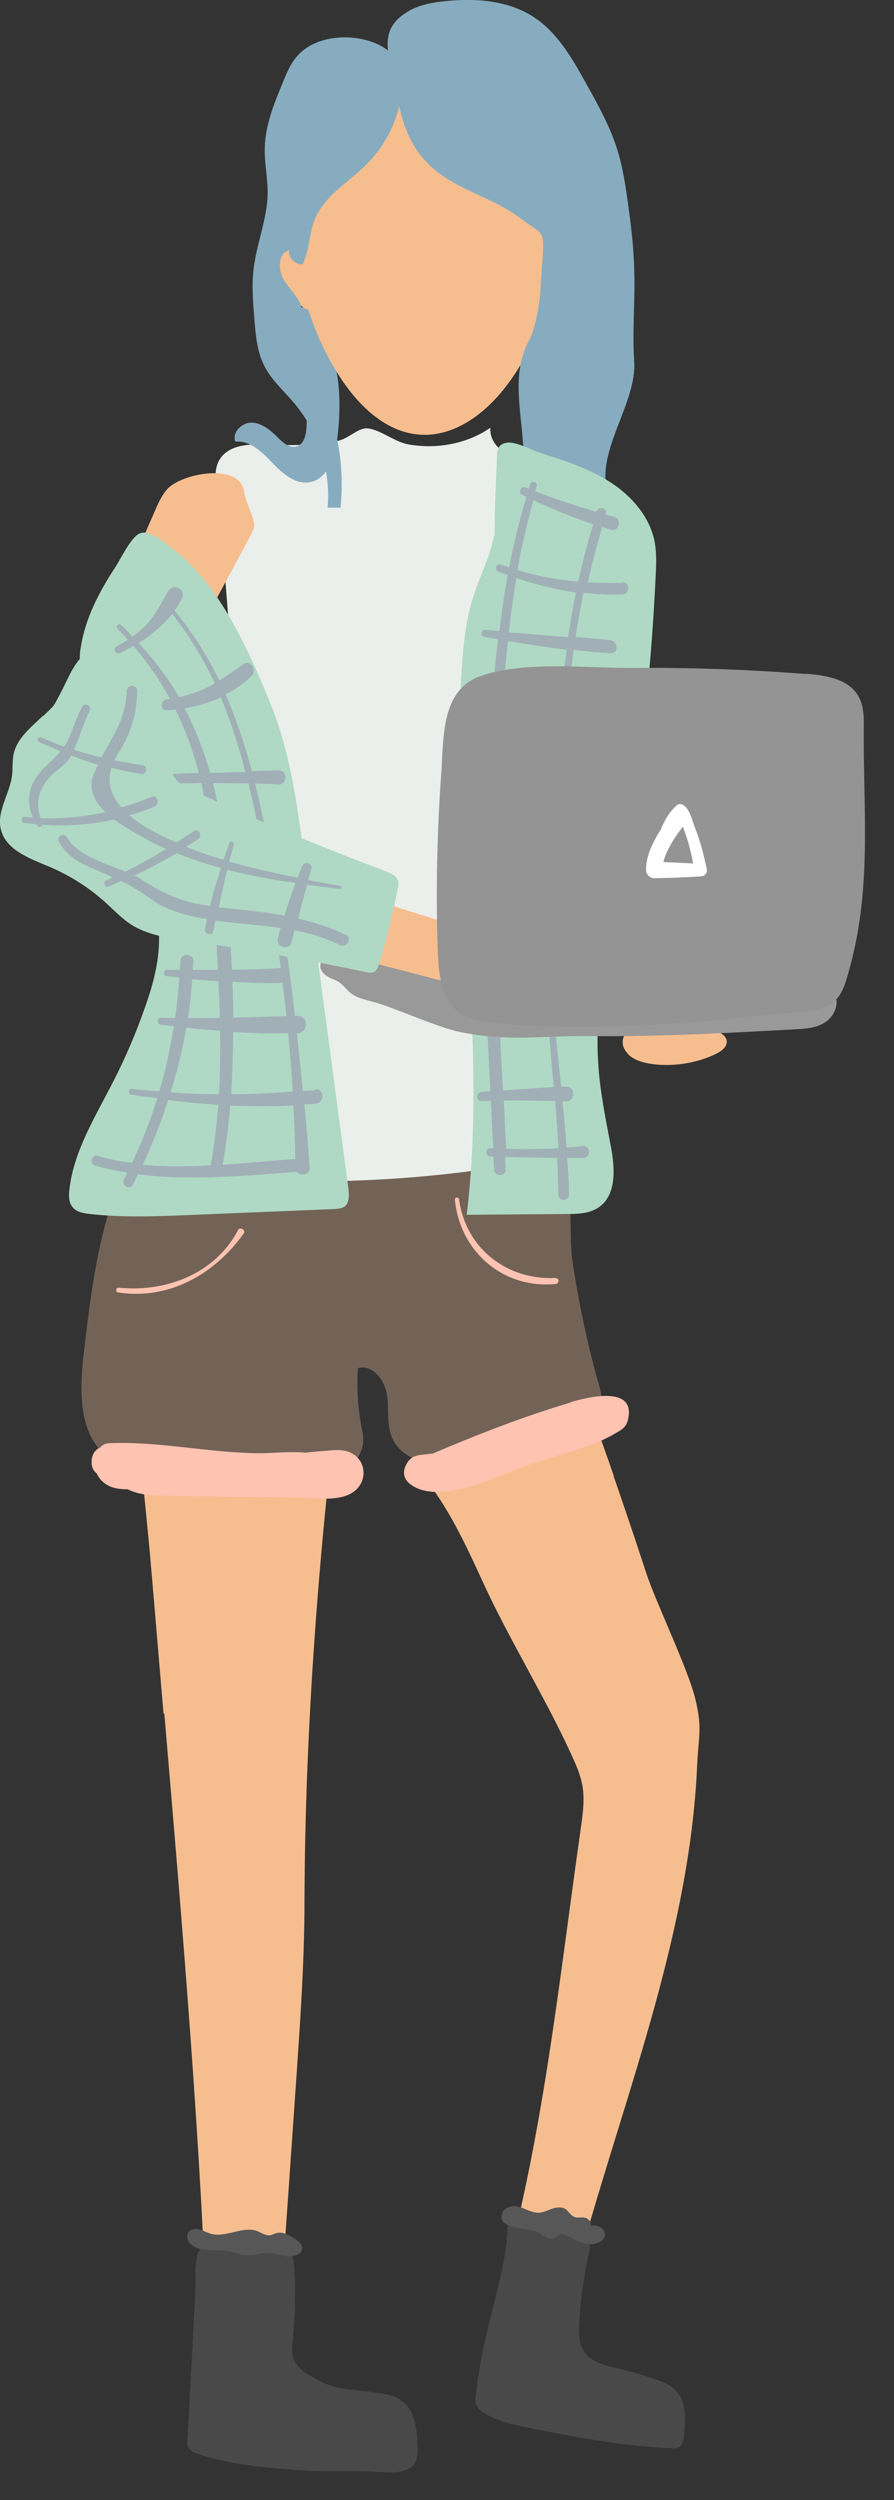 <?xml version="1.0" encoding="UTF-8"?> <svg xmlns="http://www.w3.org/2000/svg" width="34" height="95" viewBox="0 0 34 95" fill="none"><rect x="0" y="0" width="34" height="95" fill="#333333" stroke="none"/><g clip-path="url(#clip0_2089_271)"><path d="M23.34 56.1C23.8 57.43 24.13 58.41 24.57 59.75C24.94 60.89 26.17 63.41 26.45 64.58C26.72 65.71 26.56 65.97 26.51 67.14C26.23 73.32 23.9 79.27 22.21 85.23C22.16 85.42 22.09 85.63 21.92 85.74C21.78 85.83 21.61 85.83 21.44 85.82C20.76 85.78 20.09 85.62 19.47 85.34C20.78 80.06 21.33 74.78 22.1 69.39C22.17 68.88 22.24 68.36 22.15 67.86C22.08 67.44 21.9 67.04 21.72 66.65C20.71 64.45 19.33 62.24 18.33 60.04C17.82 58.93 17.3 57.81 16.61 56.79C15.95 55.83 15.96 54.84 15.87 53.68C15.77 52.45 16.61 51.27 17.71 50.71C18.83 50.14 20.55 49.81 21.27 51.07C22.1 52.52 22.8 54.51 23.35 56.1H23.34Z" fill="#F6BE8F"></path><path d="M6.25 65.12C6.95 73.36 7.66 81.61 7.93 89.88C8.52 89.93 9.1 89.97 9.69 90.02C9.88 90.03 10.09 90.05 10.25 89.95C10.5 89.8 10.54 89.46 10.56 89.17C10.79 85.87 11.02 82.56 11.25 79.26C11.41 76.92 11.58 74.58 11.58 72.23C11.6 65.65 12.14 58.55 12.98 52.03C13.1 51.11 11.52 50.61 11.05 49.81C10.81 49.4 10.44 49.09 10.04 48.83C8.47 47.82 4.81 46.94 4.91 49.77C5.03 53.04 5.47 56.33 5.75 59.59C5.91 61.43 6.06 63.27 6.22 65.11L6.25 65.12Z" fill="#F6BE8F"></path><path d="M22.75 52.5C22.87 52.94 22.99 53.43 22.77 53.83C22.62 54.11 22.32 54.28 22.04 54.42C20.61 55.14 19.04 55.56 17.44 55.66C16.48 55.72 15.33 55.54 14.93 54.67C14.69 54.16 14.8 53.55 14.72 53C14.63 52.44 14.16 51.83 13.61 51.99C13.56 52.81 13.62 53.64 13.79 54.44C13.95 55.23 13.34 55.96 12.54 55.96C10.67 55.97 8.8 55.98 6.93 55.99C5.91 55.99 4.78 55.97 4.01 55.3C2.96 54.39 3.03 52.77 3.19 51.39C3.5 48.75 3.83 46.04 5.09 43.71C5.3 43.33 5.54 42.95 5.91 42.71C6.31 42.45 6.81 42.41 7.28 42.38C9.79 42.2 12.31 42.1 14.83 42.08C16.55 42.07 20.52 41.87 21.37 43.74C21.85 44.8 21.6 46.8 21.78 47.98C22.01 49.5 22.33 51.01 22.74 52.5H22.75Z" fill="#736357"></path><path d="M13.48 55.29C13.15 55.04 12.75 55.1 12.37 55.13C12.12 55.15 11.87 55.17 11.62 55.2C10.98 55.14 10.26 55.23 9.8 55.22C7.92 55.2 6.02 54.76 4.16 54.84C4 54.84 3.89 54.91 3.8 55.01C3.64 55.08 3.52 55.22 3.49 55.46C3.46 55.73 3.55 55.89 3.68 55.99C3.78 56.21 3.97 56.4 4.23 56.5C4.41 56.57 4.63 56.59 4.85 56.59C5.14 56.73 5.45 56.81 5.96 56.82C7.73 56.87 9.51 56.88 11.28 56.9C11.96 56.9 13.19 57.16 13.67 56.46C13.94 56.07 13.85 55.56 13.48 55.28V55.29Z" fill="#FFC3B1"></path><path d="M21.71 53.29C19.92 53.82 18.16 54.51 16.44 55.24C16.42 55.24 16.4 55.24 16.37 55.24C15.94 55.31 15.64 55.24 15.43 55.69C15.3 55.97 15.37 56.23 15.62 56.41C16.76 57.24 19.08 56.01 20.21 55.62C21.21 55.28 22.43 55.03 23.34 54.5C23.63 54.33 23.82 54.26 23.89 53.91C24.17 52.61 22.28 53.11 21.7 53.28L21.71 53.29Z" fill="#FFC3B1"></path><path d="M9.05 46.75C8.17 48.41 6.31 49.11 4.51 48.93C4.41 48.92 4.38 49.1 4.49 49.11C6.42 49.41 8.16 48.42 9.27 46.87C9.36 46.74 9.13 46.6 9.05 46.74V46.75Z" fill="#FFC3B1"></path><path d="M21.14 48.56C19.29 48.66 17.71 47.44 17.46 45.58C17.45 45.48 17.3 45.48 17.3 45.58C17.49 47.56 19.13 48.98 21.13 48.79C21.27 48.78 21.28 48.56 21.13 48.57L21.14 48.56Z" fill="#FFC3B1"></path><path d="M23.87 40.04C24.12 40.31 24.55 40.41 24.96 40.45C25.72 40.52 26.51 40.38 27.18 40.07C27.4 39.97 27.63 39.81 27.64 39.6C27.65 39.3 27.23 39.14 26.88 39.08C26.16 38.95 25.06 38.73 24.33 38.9C23.81 39.02 23.44 39.58 23.87 40.03V40.04Z" fill="#F6BE8F"></path><path d="M18.65 16.25C18.59 17.01 19.49 17.5 20.26 17.61C21.03 17.72 21.9 17.67 22.5 18.17C23.11 18.68 23.19 19.56 23.22 20.34C23.3 22.41 23.36 24.51 22.88 26.53C22.62 27.6 22.22 28.64 21.95 29.71C21.48 31.55 21.42 33.47 21.36 35.37C21.32 36.74 21.27 38.12 21.45 39.48C21.54 40.18 21.69 40.89 21.67 41.6C21.65 42.31 21.45 43.05 20.93 43.55C20.35 44.11 19.5 44.27 18.7 44.39C16.11 44.77 13.49 44.94 10.87 44.87C10.63 44.87 10.38 44.85 10.18 44.72C10.01 44.61 9.91 44.42 9.83 44.24C9.55 43.59 9.51 42.86 9.48 42.16C9.11 34.31 9.13 26.43 8.23 18.62C8.19 18.24 8.15 17.83 8.33 17.5C8.7 16.83 9.66 16.86 10.43 16.9C11.22 16.94 12.02 16.89 12.81 16.76C13.27 16.68 13.61 16.24 13.99 16.28C14.44 16.32 15 16.78 15.5 16.88C16.57 17.08 17.74 16.88 18.64 16.26L18.65 16.25Z" fill="#EBEFEB"></path><path d="M12.65 13.5C12.83 14.08 12.9 14.69 12.91 15.3C12.91 15.82 12.88 16.33 12.8 16.84C12.7 17.47 12.42 18.2 11.8 18.32C11.25 18.43 10.75 18 10.36 17.59C9.97 17.18 9.51 16.73 8.95 16.78C8.81 16.43 9.21 16.04 9.59 16.06C9.97 16.08 10.29 16.35 10.56 16.62C10.75 16.81 11 17.03 11.26 16.97C11.58 16.89 11.65 16.48 11.66 16.16C11.69 15.47 11.71 14.77 11.56 14.09C11.5 13.82 11.4 13.56 11.35 13.28C11.27 12.85 11.31 12.4 11.36 11.97C11.44 11.33 11.93 11.81 12.09 12.08C12.31 12.45 12.52 13.09 12.65 13.51V13.5Z" fill="#87ACBF"></path><path d="M20.94 9.32C20.8 6.34 18.88 3.1 15.8 2.45C13.09 1.88 11.49 4.43 11.21 6.87C11.12 7.68 11.12 8.5 11.21 9.31C11.1 9.26 10.96 9.28 10.85 9.33C10.41 9.54 10.5 10.19 10.63 10.57C10.81 11.06 11.17 11.4 11.57 11.71C11.62 11.75 11.67 11.76 11.72 11.76C11.99 12.59 12.35 13.4 12.81 14.14C13.54 15.33 14.65 16.47 16.05 16.52C17.3 16.57 18.42 15.73 19.19 14.75C20.4 13.22 21.03 11.25 20.93 9.31L20.94 9.32Z" fill="#F6BE8F"></path><path d="M13.88 6.31C13.19 6.96 12.31 7.48 11.96 8.36C11.75 8.9 11.77 9.52 11.51 10.04C11.23 10.07 10.95 9.79 10.99 9.51C10.56 9.64 10.57 10.27 10.8 10.65C11.04 11.03 11.42 11.34 11.49 11.79C11.55 12.19 11.33 12.59 11.36 13C11.38 13.36 11.59 13.67 11.78 13.98C12.73 15.57 13.14 17.46 12.95 19.29C12.79 19.29 12.62 19.29 12.46 19.29C12.58 17.89 12.13 16.46 11.23 15.37C10.82 14.87 10.31 14.44 10.03 13.86C9.78 13.35 9.73 12.77 9.68 12.2C9.63 11.55 9.57 10.9 9.64 10.26C9.75 9.27 10.17 8.32 10.18 7.32C10.18 6.74 10.05 6.17 10.07 5.6C10.09 4.76 10.42 3.95 10.74 3.17C10.9 2.78 11.06 2.38 11.35 2.08C11.78 1.62 12.44 1.43 13.08 1.42C14.09 1.41 15.3 1.89 15.3 3C15.3 4.26 14.78 5.44 13.87 6.31H13.88Z" fill="#87ACBF"></path><path d="M24.12 13.74C24.04 12.58 24.16 11.41 24.12 10.25C24.1 9.33 23.98 8.41 23.85 7.5C23.77 6.94 23.68 6.38 23.52 5.83C23.24 4.86 22.74 3.98 22.25 3.1C21.75 2.2 21.21 1.27 20.36 0.69C19.4 0.03 18.15 -0.08 16.97 0.04C16.43 0.09 15.88 0.19 15.43 0.49C14.24 1.25 14.92 2.35 15.08 3.43C15.25 4.64 15.6 5.7 16.59 6.5C17.56 7.27 18.85 7.56 19.83 8.32C20.85 9.11 20.7 8.47 20.55 11.09C20.52 11.58 20.35 12.53 20.11 12.96C19.26 14.51 20.12 16.45 19.87 18.19C19.81 18.36 19.78 18.52 19.77 18.67C19.77 18.67 19.77 18.68 19.77 18.69C19.74 19.18 19.9 19.58 19.99 19.88C20.24 20.63 20.66 21.29 20.87 22.05C21.01 22.57 20.97 23.13 20.77 23.62C21.11 23.21 21.74 23.07 21.97 22.59C22.06 22.4 22.07 22.19 22.11 21.98C22.26 21.05 22.86 20.2 23.08 19.29C23.13 19.09 23.13 18.88 23.1 18.68H23.11C22.65 17.16 24.22 15.32 24.12 13.74Z" fill="#87ACBF"></path><path d="M2.9 32.73C3.78 32.64 4.32 32.22 4.78 31.69C5.08 30.98 5.4 30.28 5.6 29.53C5.62 29.46 5.65 29.4 5.68 29.35C5.68 29.22 5.7 29.08 5.75 28.87C6.4 25.72 8.15 23.01 9.63 20.15C9.8 19.81 9.32 19.1 9.29 18.72C9.18 17.54 6.86 17.98 6.34 18.61C6.13 18.86 6 19.16 5.87 19.46L1.23 30.1C1.07 30.46 0.92 30.84 0.99 31.22C1.1 31.81 1.71 32.15 2.25 32.41C2.47 32.51 2.69 32.62 2.9 32.72V32.73Z" fill="#F6BE8F"></path><path d="M9.77 25.52C10.06 26.17 10.34 26.83 10.57 27.51C11.11 29.12 11.33 30.82 11.56 32.5C12.12 36.72 12.69 40.95 13.25 45.17C13.28 45.41 13.29 45.71 13.1 45.85C13 45.92 12.86 45.93 12.73 45.94C10.88 46.02 9.04 46.09 7.19 46.17C5.93 46.22 4.67 46.27 3.41 46.13C3.17 46.1 2.91 46.06 2.76 45.87C2.61 45.69 2.61 45.43 2.64 45.19C2.81 43.73 3.62 42.44 4.29 41.13C4.77 40.2 5.18 39.24 5.52 38.26C5.78 37.53 5.99 36.78 6.04 36C6.1 35 5.88 34.01 5.76 33.02C5.61 31.75 5.62 30.47 5.39 29.22C5.16 27.97 4.64 26.7 3.65 25.92C3.46 25.77 3.26 25.64 3.14 25.43C3.01 25.19 3.02 24.89 3.07 24.61C3.24 23.5 3.77 22.49 4.38 21.56C4.58 21.26 4.96 20.45 5.29 20.28C5.65 20.1 6.15 20.55 6.47 20.78C8.03 21.95 8.99 23.77 9.78 25.53L9.77 25.52Z" fill="#AFD9C4"></path><path d="M11.99 41.42C11.83 41.44 11.68 41.44 11.52 41.45C11.45 40.72 11.37 39.99 11.29 39.26C11.29 39.26 11.31 39.26 11.32 39.26C11.74 39.24 11.74 38.6 11.32 38.6C11.29 38.6 11.26 38.6 11.22 38.6C10.98 36.54 10.67 34.5 10.28 32.45C10.1 31.54 9.92 30.65 9.7 29.77C10 29.78 10.3 29.79 10.59 29.81C10.94 29.83 10.94 29.26 10.59 29.27C10.25 29.28 9.91 29.29 9.58 29.3C9.31 28.3 8.99 27.33 8.58 26.39C8.95 26.2 9.29 25.96 9.58 25.67C9.79 25.46 9.5 25.04 9.25 25.24C8.94 25.47 8.64 25.67 8.34 25.86C7.89 24.93 7.33 24.04 6.64 23.2C6.75 23.05 6.84 22.91 6.92 22.75C7.08 22.41 6.62 22.13 6.41 22.45C6.15 22.87 5.95 23.3 5.62 23.68C5.45 23.88 5.25 24.04 5.04 24.19C4.9 24.04 4.76 23.89 4.61 23.75C4.52 23.66 4.38 23.8 4.47 23.89C4.61 24.03 4.74 24.17 4.86 24.31C4.72 24.4 4.58 24.48 4.43 24.56C4.26 24.65 4.41 24.9 4.58 24.81C4.74 24.73 4.9 24.64 5.07 24.54C5.62 25.18 6.08 25.85 6.46 26.55C6.42 26.55 6.39 26.57 6.35 26.57C6.09 26.6 6.08 27.01 6.35 26.99C6.46 26.99 6.56 26.97 6.67 26.96C7.05 27.73 7.34 28.53 7.56 29.37C7.21 29.38 6.87 29.39 6.52 29.41C6.28 29.42 6.28 29.79 6.52 29.78C6.9 29.77 7.28 29.76 7.65 29.75C7.92 30.9 8.06 32.1 8.11 33.35C8.16 34.48 8.23 35.66 8.29 36.85C7.97 36.85 7.65 36.85 7.33 36.85C7.33 36.74 7.35 36.63 7.35 36.52C7.36 36.2 6.87 36.21 6.86 36.52C6.86 36.63 6.84 36.74 6.84 36.85C6.68 36.85 6.51 36.85 6.35 36.85C6.22 36.85 6.18 37.07 6.32 37.09C6.49 37.11 6.65 37.13 6.82 37.15C6.78 37.66 6.73 38.18 6.66 38.68C6.48 38.68 6.3 38.68 6.13 38.67C5.95 38.67 5.96 38.92 6.13 38.94C6.29 38.96 6.45 38.98 6.61 38.99C6.48 39.83 6.3 40.65 6.06 41.47C5.71 41.44 5.36 41.42 5.01 41.37C4.89 41.35 4.86 41.57 4.98 41.59C5.31 41.65 5.65 41.69 5.98 41.73C5.72 42.57 5.4 43.39 5.02 44.19C4.57 44.13 4.13 44.05 3.72 43.92C3.48 43.85 3.38 44.22 3.62 44.29C4.01 44.41 4.42 44.49 4.84 44.56C4.8 44.65 4.76 44.73 4.71 44.82C4.59 45.04 4.93 45.24 5.05 45.02C5.12 44.89 5.18 44.75 5.24 44.62C7.22 44.88 9.4 44.67 11.29 44.53C11.43 44.71 11.8 44.65 11.78 44.37C11.72 43.56 11.65 42.76 11.58 41.96C11.72 41.96 11.86 41.96 12 41.94C12.35 41.91 12.35 41.36 12 41.39L11.99 41.42ZM11.13 41.48C10.35 41.54 9.57 41.58 8.79 41.58C8.84 40.8 8.86 40 8.87 39.21C9.57 39.26 10.26 39.28 10.96 39.26C11.03 40 11.09 40.74 11.13 41.48ZM8.87 38.67C8.87 38.22 8.86 37.77 8.84 37.31C9.42 37.34 10.01 37.36 10.59 37.36C10.65 37.36 10.7 37.34 10.74 37.31C10.79 37.74 10.85 38.17 10.9 38.61C10.22 38.63 9.55 38.65 8.87 38.67ZM5.27 24.44C5.74 24.14 6.21 23.76 6.55 23.33C7.21 24.16 7.74 25.05 8.17 25.97C7.75 26.21 7.3 26.38 6.81 26.49C6.39 25.76 5.87 25.08 5.27 24.43V24.44ZM7.03 26.92C7.5 26.84 7.96 26.7 8.4 26.5C8.78 27.41 9.08 28.36 9.33 29.33C8.88 29.34 8.44 29.36 7.99 29.37C7.75 28.51 7.43 27.7 7.02 26.92H7.03ZM8.11 29.76C8.56 29.76 9 29.76 9.45 29.77C9.72 30.87 9.93 32 10.13 33.13C10.35 34.34 10.53 35.57 10.68 36.8C10.65 36.8 10.62 36.78 10.59 36.79C10 36.83 9.41 36.84 8.82 36.85C8.75 35.29 8.63 33.74 8.51 32.27C8.44 31.4 8.3 30.56 8.1 29.75L8.11 29.76ZM7.31 37.21C7.64 37.24 7.98 37.27 8.31 37.29C8.33 37.75 8.35 38.22 8.36 38.68C7.96 38.68 7.55 38.69 7.15 38.68C7.23 38.19 7.27 37.7 7.31 37.2V37.21ZM7.09 39.05C7.52 39.1 7.94 39.14 8.37 39.17C8.38 39.98 8.37 40.79 8.33 41.58C7.72 41.58 7.11 41.55 6.49 41.51C6.74 40.7 6.94 39.88 7.09 39.05ZM5.43 44.26C5.8 43.46 6.13 42.64 6.4 41.8C7.03 41.88 7.66 41.94 8.3 41.98C8.24 42.76 8.15 43.53 8.01 44.28C7.14 44.33 6.27 44.34 5.43 44.26ZM11.22 44.04C10.35 44.1 9.41 44.19 8.47 44.26C8.6 43.53 8.69 42.77 8.76 42.01C9.56 42.05 10.36 42.04 11.16 42.01C11.19 42.69 11.22 43.37 11.23 44.05L11.22 44.04Z" fill="#A1B0B7"></path><path d="M18.79 20.35C18.64 21.14 18.26 21.87 18.01 22.64C17.72 23.54 17.62 24.48 17.56 25.42C17.09 32.32 18.58 39.28 17.75 46.16C19.02 46.15 20.28 46.14 21.55 46.13C21.96 46.13 22.4 46.12 22.75 45.89C23.46 45.43 23.39 44.38 23.23 43.55C23.03 42.5 22.81 41.44 22.75 40.37C22.6 38.07 23.14 35.78 23.57 33.52C24.31 29.66 24.76 25.74 24.94 21.81C24.96 21.4 24.97 20.99 24.9 20.6C24.72 19.65 24.03 18.85 23.22 18.33C22.41 17.8 21.47 17.5 20.55 17.21C20.22 17.11 19.64 16.78 19.3 16.82C18.85 16.87 18.91 17.21 18.89 17.64C18.85 18.53 18.81 19.47 18.81 20.36L18.79 20.35Z" fill="#AFD9C4"></path><path d="M23.73 22.15C23.26 22.16 22.81 22.15 22.36 22.13C22.51 21.42 22.7 20.72 22.9 20.03C23.01 20.06 23.12 20.1 23.23 20.13C23.54 20.22 23.68 19.73 23.36 19.64C23.25 19.61 23.14 19.58 23.03 19.54C23.03 19.54 23.03 19.53 23.03 19.52C23.1 19.31 22.76 19.21 22.69 19.43C22.69 19.43 22.69 19.44 22.69 19.45C21.91 19.22 21.13 18.97 20.36 18.67C20.38 18.6 20.39 18.54 20.41 18.47C20.46 18.31 20.21 18.25 20.16 18.4C20.14 18.46 20.13 18.52 20.11 18.57C20.07 18.55 20.02 18.54 19.98 18.52C19.81 18.45 19.69 18.74 19.86 18.81C19.91 18.84 19.97 18.86 20.02 18.88C19.76 19.75 19.54 20.65 19.36 21.56C19.25 21.52 19.15 21.49 19.04 21.45C18.86 21.39 18.79 21.66 18.96 21.73C19.07 21.77 19.19 21.81 19.31 21.85C19.18 22.55 19.08 23.27 18.99 23.98C18.81 23.96 18.63 23.95 18.45 23.93C18.3 23.91 18.26 24.17 18.41 24.2C18.59 24.23 18.76 24.26 18.94 24.29C18.83 25.23 18.75 26.17 18.68 27.1C18.65 27.1 18.63 27.09 18.6 27.08C18.37 27.02 18.29 27.35 18.5 27.43C18.55 27.45 18.6 27.46 18.65 27.47C18.57 28.63 18.52 29.78 18.46 30.9C18.41 31.81 18.4 32.72 18.39 33.63C18.24 33.61 18.09 33.6 17.94 33.58C17.8 33.56 17.76 33.81 17.91 33.83C18.07 33.85 18.23 33.88 18.39 33.91C18.39 35.06 18.42 36.2 18.46 37.35C18.35 37.45 18.35 37.65 18.47 37.72C18.52 38.97 18.59 40.21 18.65 41.46C18.54 41.46 18.43 41.48 18.32 41.49C18.1 41.51 18.1 41.85 18.32 41.84C18.44 41.84 18.55 41.84 18.67 41.83C18.7 42.43 18.73 43.03 18.76 43.63C18.72 43.63 18.69 43.63 18.65 43.63C18.45 43.63 18.45 43.93 18.65 43.95C18.69 43.95 18.73 43.95 18.77 43.95C18.77 44.11 18.79 44.28 18.79 44.44C18.8 44.72 19.24 44.72 19.23 44.44C19.23 44.28 19.21 44.12 19.21 43.96C19.87 43.98 20.53 43.99 21.19 44C21.21 44.46 21.23 44.92 21.23 45.39C21.23 45.66 21.65 45.66 21.64 45.39C21.64 44.93 21.61 44.47 21.57 44C21.77 44 21.98 44 22.18 44C22.48 44 22.46 43.52 22.18 43.55C21.97 43.57 21.76 43.59 21.55 43.6C21.51 43.01 21.45 42.43 21.39 41.85C21.44 41.85 21.48 41.85 21.53 41.85C21.89 41.85 21.89 41.29 21.53 41.29C21.47 41.29 21.4 41.29 21.34 41.29C21.25 40.41 21.15 39.52 21.08 38.64C21.07 38.46 21.06 38.28 21.05 38.1C21.12 38.1 21.18 38.1 21.25 38.1C21.57 38.1 21.65 37.61 21.33 37.53C21.23 37.51 21.13 37.49 21.02 37.48C20.98 36.42 20.99 35.37 21.03 34.31C21.42 34.36 21.8 34.4 22.19 34.42C22.55 34.44 22.55 33.88 22.19 33.85C21.81 33.83 21.43 33.81 21.05 33.8C21.07 33.3 21.11 32.8 21.14 32.3C21.17 31.91 21.2 31.52 21.22 31.13C21.83 31.26 22.44 31.39 23.05 31.5C23.41 31.57 23.56 31 23.2 30.95C22.55 30.84 21.9 30.75 21.25 30.66C21.31 29.8 21.38 28.94 21.45 28.07C21.75 28.1 22.04 28.12 22.34 28.13C22.71 28.14 22.71 27.55 22.34 27.55C22.06 27.55 21.77 27.55 21.49 27.53C21.58 26.58 21.69 25.64 21.82 24.7C22.29 24.75 22.75 24.79 23.22 24.82C23.54 24.84 23.52 24.37 23.22 24.33C22.78 24.28 22.33 24.24 21.89 24.2C21.98 23.64 22.08 23.08 22.19 22.52C22.68 22.58 23.17 22.61 23.66 22.59C23.97 22.59 23.97 22.1 23.66 22.11L23.73 22.15ZM20.29 19.01C21.03 19.35 21.79 19.67 22.56 19.92C22.34 20.64 22.15 21.36 21.99 22.1C21.21 22.03 20.45 21.9 19.68 21.66C19.84 20.75 20.05 19.87 20.29 19V19.01ZM21.23 43.63C20.57 43.67 19.91 43.67 19.25 43.65C19.22 43.04 19.19 42.43 19.16 41.82C19.81 41.81 20.46 41.82 21.11 41.84C21.16 42.44 21.21 43.03 21.24 43.63H21.23ZM20.83 38.35C20.88 39.34 20.97 40.33 21.06 41.31C20.42 41.34 19.78 41.39 19.13 41.44C19.06 40.24 19 39.03 18.95 37.82C19.56 37.92 20.2 38.05 20.82 38.09C20.82 38.17 20.82 38.26 20.82 38.34L20.83 38.35ZM20.8 37.45C20.19 37.37 19.54 37.36 18.93 37.33C18.89 36.22 18.86 35.1 18.85 33.99C19.5 34.09 20.15 34.2 20.8 34.28C20.77 35.33 20.77 36.39 20.8 37.44V37.45ZM20.92 31.72C20.87 32.42 20.84 33.11 20.81 33.81C20.15 33.78 19.5 33.75 18.85 33.69C18.85 32.97 18.85 32.25 18.88 31.54C18.88 31.26 18.9 30.97 18.91 30.68C19.59 30.81 20.28 30.94 20.96 31.09C20.95 31.3 20.93 31.51 20.92 31.72ZM20.99 30.64C20.3 30.54 19.61 30.44 18.93 30.32C18.96 29.42 19 28.52 19.06 27.6C19.76 27.81 20.47 27.96 21.19 28.05C21.12 28.91 21.06 29.78 21 30.63L20.99 30.64ZM21.22 27.54C20.5 27.48 19.78 27.37 19.08 27.2C19.14 26.25 19.21 25.31 19.32 24.36C20.06 24.48 20.8 24.6 21.55 24.69C21.42 25.63 21.31 26.58 21.23 27.54H21.22ZM21.61 24.21C20.86 24.15 20.11 24.09 19.35 24.03C19.43 23.34 19.52 22.65 19.64 21.97C20.37 22.21 21.13 22.4 21.9 22.52C21.79 23.08 21.69 23.65 21.6 24.22L21.61 24.21Z" fill="#A1B0B7"></path><path d="M17.52 39.22C19.4 39.59 20.5 39.35 22.41 39.37C25 39.4 27.7 39.25 30.29 39.11C30.66 39.09 31.04 39.06 31.36 38.86C31.68 38.66 31.91 38.24 31.78 37.87C31.67 37.56 31.36 37.39 31.08 37.26C30.34 36.9 29.6 36.54 28.85 36.17C28.61 36.05 28.36 35.93 28.14 35.77C27.95 35.63 27.78 35.46 27.57 35.35C27.29 35.2 26.96 35.18 26.64 35.18C24.9 35.13 23.17 35.27 21.44 35.4C19.12 35.58 16.79 35.76 14.47 35.98C13.82 36.04 13.16 36.11 12.55 36.33C12.41 36.38 12.25 36.46 12.2 36.6C12.1 36.87 12.39 37.11 12.65 37.2C13.01 37.33 13.07 37.51 13.33 37.73C13.6 37.96 14.11 38.03 14.43 38.14C15.21 38.39 16.72 39.06 17.52 39.22Z" fill="#999999"></path><path d="M13.57 36.43C14.68 36.72 15.78 37 16.89 37.29C17.66 37.49 18.56 37.66 19.17 37.16C19.44 36.94 19.59 36.5 19.34 36.27C19.23 36.16 19.06 36.14 18.92 36.07C18.68 35.95 18.53 35.73 18.32 35.56C18.06 35.35 17.72 35.26 17.4 35.17C13.6 34.1 9.91 32.66 6.4 30.87C5.47 30.4 4.51 29.89 3.47 29.9C2.77 29.9 1.44 30.41 1.37 31.26C1.31 31.96 3.02 32.65 3.57 32.95C5.55 34.02 7.69 34.78 9.84 35.42C11.08 35.78 12.32 36.11 13.57 36.43Z" fill="#F6BE8F"></path><path d="M1.63 27.2C1.19 27.63 0.65 28.04 0.52 28.65C0.46 28.91 0.49 29.19 0.46 29.45C0.38 30.15 -0.13 30.81 0.03 31.5C0.21 32.3 1.13 32.62 1.89 32.94C2.68 33.28 3.41 33.74 4.04 34.32C4.35 34.6 4.64 34.91 5 35.14C5.62 35.53 6.37 35.64 7.1 35.74C9.39 36.06 11.66 36.46 13.92 36.94C14.02 36.96 14.12 36.98 14.21 36.94C14.33 36.89 14.38 36.74 14.42 36.62C14.71 35.68 14.94 34.73 15.13 33.76C15.15 33.67 15.17 33.57 15.14 33.48C15.09 33.28 14.87 33.18 14.68 33.11C12.2 32.18 9.75 31.16 7.35 30.05C7.05 29.91 6.73 29.75 6.58 29.45C6.47 29.23 6.49 28.96 6.51 28.72C6.58 27.77 5.82 28.03 5.89 27.07C5.9 26.86 5.92 26.65 5.84 26.46C5.76 26.26 5.59 26.11 5.42 25.99C4.75 25.49 3.68 24.25 3 25.08C2.69 25.46 2.53 25.92 2.3 26.34C1.99 26.92 2.11 26.75 1.64 27.21L1.63 27.2Z" fill="#AFD9C4"></path><path d="M13.18 35.54C12.58 35.24 11.97 35.05 11.34 34.91C11.44 34.48 11.56 34.05 11.68 33.62C12.1 33.68 12.52 33.73 12.94 33.78C13 33.78 13.02 33.68 12.95 33.67C12.54 33.59 12.13 33.52 11.72 33.44C11.76 33.3 11.79 33.16 11.84 33.02C11.91 32.79 11.57 32.71 11.49 32.92C11.43 33.06 11.38 33.21 11.32 33.35C10.45 33.18 9.57 32.98 8.72 32.74C8.78 32.52 8.83 32.31 8.89 32.09C8.92 31.98 8.76 31.94 8.72 32.04C8.65 32.25 8.57 32.46 8.5 32.67C8.02 32.53 7.55 32.37 7.08 32.18C7.23 32.08 7.39 31.99 7.54 31.88C7.72 31.75 7.55 31.46 7.37 31.58C7.15 31.73 6.93 31.87 6.71 32.01C6.57 31.95 6.42 31.89 6.28 31.82C5.82 31.6 5.32 31.32 4.92 30.98C5.24 30.89 5.56 30.78 5.87 30.65C6.09 30.56 6 30.19 5.77 30.28C5.39 30.43 5 30.57 4.62 30.68C4.25 30.27 4.06 29.77 4.23 29.18C4.61 29.27 5 29.35 5.39 29.41C5.58 29.43 5.62 29.1 5.44 29.08C5.07 29.03 4.71 28.96 4.35 28.89C4.39 28.8 4.44 28.71 4.5 28.62C4.99 27.86 5.19 27.17 5.22 26.26C5.22 26 4.83 26 4.82 26.26C4.78 27.31 4.3 27.95 3.86 28.78C3.51 28.7 3.16 28.6 2.81 28.49C3.04 28.01 3.16 27.48 3.41 27.01C3.51 26.83 3.23 26.67 3.13 26.85C2.93 27.22 2.8 27.6 2.65 27.98C2.59 28.13 2.52 28.25 2.44 28.37C2.15 28.27 1.86 28.15 1.58 28.02C1.46 27.97 1.36 28.14 1.48 28.19C1.75 28.32 2.03 28.43 2.3 28.55C2.04 28.86 1.72 29.09 1.44 29.45C1.06 29.93 1.01 30.53 1.25 31.06C1.14 31.06 1.04 31.05 0.93 31.04C0.78 31.03 0.79 31.25 0.93 31.27C1.08 31.29 1.24 31.3 1.39 31.32C1.39 31.33 1.41 31.35 1.42 31.37C1.48 31.45 1.59 31.42 1.61 31.34C2.53 31.4 3.45 31.34 4.34 31.14C4.63 31.35 4.94 31.53 5.19 31.68C5.56 31.9 5.94 32.09 6.32 32.26C5.81 32.57 5.3 32.86 4.76 33.12C3.94 32.77 2.97 32.53 2.54 31.81C2.43 31.62 2.13 31.79 2.24 31.98C2.54 32.5 2.89 32.72 3.43 32.96C3.76 33.1 4.03 33.22 4.29 33.34C4.2 33.38 4.12 33.42 4.03 33.46C3.9 33.52 3.99 33.75 4.13 33.69C4.29 33.62 4.45 33.55 4.61 33.48C4.9 33.62 5.18 33.78 5.52 34.01C5.83 34.22 6.01 34.37 6.35 34.51C6.84 34.72 7.35 34.84 7.87 34.93C7.85 35.05 7.82 35.18 7.8 35.3C7.77 35.5 8.07 35.59 8.11 35.39C8.14 35.25 8.17 35.12 8.19 34.98C9.01 35.1 9.85 35.14 10.67 35.26C10.64 35.39 10.6 35.52 10.57 35.66C10.5 36 11.01 36.14 11.09 35.8C11.13 35.65 11.16 35.5 11.2 35.35C11.79 35.46 12.36 35.63 12.92 35.91C13.18 36.04 13.42 35.65 13.15 35.51L13.18 35.54ZM1.54 31.08C1.3 30.41 1.54 29.82 2.08 29.35C2.28 29.18 2.46 29.06 2.62 28.85C2.65 28.81 2.67 28.76 2.7 28.71C3.04 28.84 3.39 28.96 3.73 29.06C3.72 29.09 3.7 29.11 3.69 29.14C3.59 29.36 3.47 29.58 3.48 29.83C3.48 30.24 3.71 30.57 4.01 30.86C3.2 31.04 2.39 31.12 1.54 31.09V31.08ZM5.37 33.41C5.29 33.36 5.2 33.31 5.11 33.27C5.66 33.01 6.2 32.73 6.72 32.42C7.27 32.64 7.83 32.83 8.4 32.98C8.25 33.46 8.1 33.94 7.99 34.43C6.97 34.28 6.31 34.02 5.36 33.41H5.37ZM8.46 34.5C8.41 34.5 8.37 34.49 8.32 34.48C8.42 34 8.53 33.52 8.64 33.05C9.49 33.27 10.37 33.43 11.24 33.55C11.09 33.96 10.94 34.38 10.82 34.79C10.05 34.65 9.26 34.58 8.46 34.49V34.5Z" fill="#A1B0B7"></path><path d="M30.65 25.6C31.39 25.66 32.25 25.79 32.63 26.43C32.85 26.79 32.86 27.24 32.85 27.66C32.83 31.01 33.18 33.91 32.22 37.12C32.13 37.43 32.02 37.75 31.8 37.98C31.48 38.31 30.99 38.38 30.54 38.43C26.91 38.83 22.38 39.27 18.75 38.86C18.32 38.81 17.86 38.75 17.5 38.5C16.79 38.02 16.68 37.03 16.65 36.18C16.57 33.92 16.62 31.65 16.78 29.4C16.88 28.03 16.76 26.23 18.27 25.69C19.91 25.11 22.27 25.39 23.99 25.38C26.21 25.36 28.43 25.44 30.64 25.61L30.65 25.6Z" fill="#949494"></path><path d="M26.87 32.99C26.76 32.46 26.63 31.95 26.43 31.45C26.33 31.2 26.22 30.69 25.96 30.58C25.9 30.55 25.82 30.54 25.77 30.58C25.48 30.81 25.28 31.15 25.12 31.54C24.82 32.01 24.56 32.55 24.57 33.06C24.57 33.22 24.71 33.37 24.88 33.37C25.47 33.36 26.06 33.34 26.65 33.3C26.81 33.3 26.91 33.16 26.88 33L26.87 32.99ZM26.36 32.81C25.98 32.79 25.6 32.77 25.23 32.76C25.34 32.29 25.68 31.79 25.97 31.41C26.04 31.59 26.1 31.78 26.16 31.96C26.24 32.24 26.31 32.52 26.36 32.81Z" fill="white"></path><path d="M10.25 85.34C10.55 85.36 10.9 85.41 11.07 85.66C11.17 85.8 11.18 85.98 11.19 86.16C11.25 87.08 11.23 88.01 11.13 88.93C11.11 89.17 11.08 89.41 11.16 89.63C11.26 89.9 11.49 90.09 11.74 90.24C12.83 90.9 13.15 90.74 14.41 90.93C14.71 90.98 15.01 91.03 15.26 91.21C15.79 91.58 15.86 92.33 15.88 92.99C15.88 93.17 15.88 93.36 15.81 93.53C15.61 93.94 15.05 93.97 14.6 93.94C13.13 93.85 12.67 93.96 11.2 93.85C9.95 93.75 8.67 93.64 7.49 93.23C7.38 93.19 7.26 93.14 7.19 93.05C7.12 92.94 7.12 92.8 7.13 92.67C7.23 90.83 7.33 88.98 7.43 87.14C7.46 86.67 7.3 85.55 7.79 85.26C8.31 84.95 9.67 85.31 10.26 85.35L10.25 85.34Z" fill="#494949"></path><path d="M7.16 85.14C7.09 85.01 7.1 84.84 7.23 84.76C7.34 84.68 7.5 84.69 7.63 84.73C7.76 84.77 7.88 84.84 8.02 84.88C8.59 85.04 9.24 84.57 9.79 84.78C9.94 84.84 10.09 84.95 10.25 84.94C10.35 84.93 10.44 84.87 10.53 84.85C10.75 84.8 10.97 84.92 11.15 85.03C11.31 85.13 11.5 85.26 11.49 85.44C11.48 85.65 11.19 85.76 10.95 85.74C10.71 85.72 10.49 85.62 10.25 85.61C9.95 85.59 9.65 85.71 9.35 85.69C9.16 85.68 8.97 85.61 8.79 85.56C8.27 85.43 7.44 85.65 7.16 85.15V85.14Z" fill="#575757"></path><path d="M21.99 84.87C22.12 84.9 22.26 84.94 22.35 85.05C22.47 85.2 22.44 85.43 22.39 85.62C22.2 86.52 22.07 87.43 22.03 88.35C22.01 88.67 22.01 89.01 22.17 89.29C22.43 89.75 23.02 89.89 23.54 90.01C24.02 90.12 24.49 90.26 24.95 90.42C25.21 90.51 25.49 90.62 25.68 90.82C26.12 91.25 26.08 91.96 26.01 92.57C25.99 92.73 25.96 92.92 25.81 93C25.73 93.04 25.64 93.04 25.56 93.03C23.71 92.95 21.87 92.61 20.05 92.24C19.47 92.12 18.87 91.99 18.37 91.66C18.26 91.59 18.16 91.51 18.11 91.39C18.07 91.28 18.08 91.16 18.09 91.04C18.17 90.37 18.28 89.71 18.42 89.06C18.69 87.81 19.08 86.58 19.25 85.31C19.34 84.64 19.16 84.14 19.97 84.35C20.64 84.52 21.32 84.7 21.99 84.87Z" fill="#494949"></path><path d="M19.1 84.09C19.16 83.94 19.35 83.83 19.54 83.83C19.87 83.83 20.14 84.08 20.47 84.08C20.65 84.08 20.8 84 20.96 83.94C21.12 83.88 21.32 83.85 21.47 83.92C21.63 84 21.69 84.2 21.87 84.25C21.98 84.28 22.1 84.25 22.21 84.26C22.38 84.29 22.51 84.44 22.46 84.58C22.61 84.54 22.78 84.58 22.89 84.67C23 84.76 23.03 84.9 22.98 85.02C22.89 85.22 22.59 85.3 22.34 85.27C22.09 85.24 21.87 85.11 21.66 84.99C21.57 84.94 21.47 84.89 21.37 84.9C21.25 84.92 21.17 85.01 21.05 85.05C20.84 85.11 20.65 84.93 20.47 84.83C20.09 84.62 18.83 84.73 19.11 84.09H19.1Z" fill="#575757"></path></g><defs><clipPath id="clip0_2089_271"><rect width="33.41" height="94.95" fill="white"></rect></clipPath></defs></svg> 